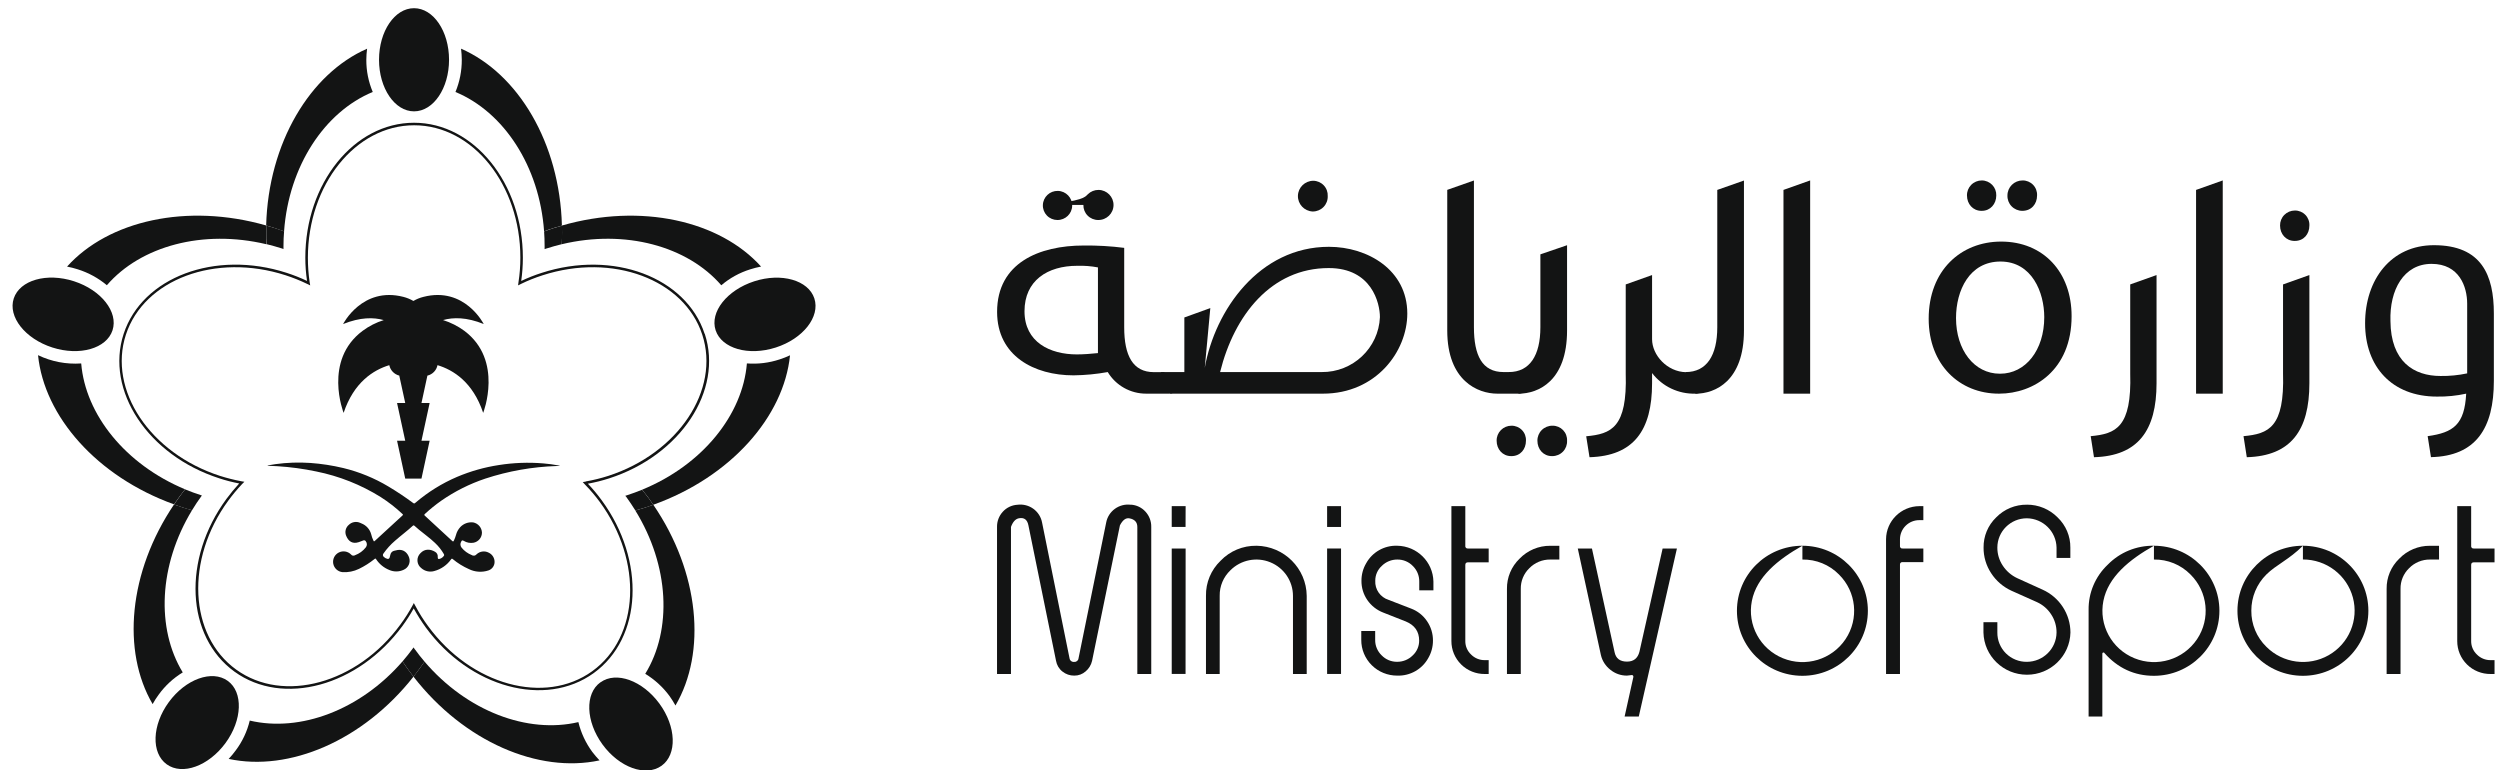 <svg width="305" height="94" xmlns="http://www.w3.org/2000/svg" xmlns:xlink="http://www.w3.org/1999/xlink" xml:space="preserve" overflow="hidden"><defs><clipPath id="clip0"><rect x="124" y="128" width="305" height="94"/></clipPath><clipPath id="clip1"><rect x="124" y="128" width="305" height="94"/></clipPath><clipPath id="clip2"><rect x="125" y="129" width="304" height="93"/></clipPath><clipPath id="clip3"><rect x="125" y="129" width="305" height="93"/></clipPath><clipPath id="clip4"><rect x="125" y="129" width="305" height="93"/></clipPath></defs><g clip-path="url(#clip0)" transform="translate(-124 -128)"><g clip-path="url(#clip1)"><g clip-path="url(#clip2)"><g clip-path="url(#clip3)"><g clip-path="url(#clip4)"><path d="M32.891 27.223C33.464 19.269 37.785 12.662 43.634 10.219 43.114 8.976 42.849 7.64 42.856 6.292 42.859 5.841 42.891 5.39 42.95 4.942 36.038 7.985 30.989 16.449 30.721 26.508 31.044 26.605 31.376 26.708 31.702 26.814 32.099 26.942 32.491 27.077 32.886 27.223" fill="#131414" fill-rule="nonzero" fill-opacity="1" transform="matrix(1.007 0 0 1 125.535 129)"/><path d="M66.552 26.513C66.289 16.443 61.252 7.988 54.331 4.937 54.388 5.384 54.418 5.835 54.422 6.287 54.429 7.636 54.169 8.974 53.656 10.222 59.502 12.665 63.829 19.263 64.393 27.22 64.785 27.074 65.179 26.934 65.583 26.808 65.903 26.705 66.232 26.608 66.552 26.522" fill="#131414" fill-rule="nonzero" fill-opacity="1" transform="matrix(1.007 0 0 1 125.535 129)"/><path d="M48.636 12.585C50.982 12.585 52.878 9.773 52.878 6.292 52.878 2.812 50.982 0 48.636 0 46.291 0 44.395 2.812 44.395 6.292 44.395 9.773 46.3 12.585 48.636 12.585" fill="#131414" fill-rule="nonzero" fill-opacity="1" transform="matrix(1.007 0 0 1 125.535 129)"/><path d="M88.964 43.337C88.455 49.606 83.579 55.721 76.274 58.741 76.531 59.073 76.786 59.408 77.046 59.748 77.238 60.034 77.429 60.3 77.618 60.583 87.019 57.191 93.435 49.832 94.19 42.347 93.78 42.54 93.359 42.707 92.928 42.847 91.651 43.273 90.301 43.439 88.959 43.337" fill="#131414" fill-rule="nonzero" fill-opacity="1" transform="matrix(1.007 0 0 1 125.535 129)"/><path d="M66.532 28.796C74.22 26.948 81.76 29.03 85.861 33.804 86.885 32.925 88.077 32.264 89.365 31.859 89.796 31.72 90.235 31.607 90.68 31.521 85.675 25.921 76.148 23.739 66.555 26.513 66.555 26.799 66.569 27.068 66.569 27.351 66.569 27.832 66.555 28.315 66.532 28.796" fill="#131414" fill-rule="nonzero" fill-opacity="1" transform="matrix(1.007 0 0 1 125.535 129)"/><path d="M64.45 29.396C64.527 29.373 64.587 29.348 64.653 29.325 65.288 29.122 65.906 28.947 66.532 28.793 66.558 28.318 66.575 27.838 66.575 27.363 66.575 27.077 66.575 26.808 66.558 26.528 66.238 26.622 65.906 26.716 65.585 26.814 65.182 26.942 64.79 27.08 64.393 27.226 64.436 27.82 64.456 28.404 64.456 29.016 64.456 29.145 64.456 29.273 64.456 29.402" fill="#131414" fill-rule="nonzero" fill-opacity="1" transform="matrix(1.007 0 0 1 125.535 129)"/><path d="M97.136 35.408C96.412 33.183 93.146 32.242 89.845 33.321 86.544 34.399 84.445 37.073 85.177 39.298 85.91 41.523 89.162 42.464 92.465 41.395 95.769 40.325 97.862 37.642 97.136 35.408" fill="#131414" fill-rule="nonzero" fill-opacity="1" transform="matrix(1.007 0 0 1 125.535 129)"/><path d="M75.447 61.284C79.577 68.017 79.932 75.828 76.648 81.205 77.8 81.911 78.802 82.836 79.597 83.927 79.856 84.295 80.094 84.677 80.309 85.072 84.091 78.579 83.235 68.846 77.624 60.578L77.624 60.578 76.651 60.921C76.251 61.049 75.848 61.169 75.439 61.284" fill="#131414" fill-rule="nonzero" fill-opacity="1" transform="matrix(1.007 0 0 1 125.535 129)"/><path d="M48.568 81.551C54.706 89.508 63.727 93.366 71.111 91.767 70.798 91.438 70.504 91.091 70.23 90.729 69.436 89.641 68.863 88.406 68.546 87.097 62.397 88.552 55.043 85.778 49.906 79.712 49.7 80.023 49.474 80.338 49.246 80.653 49.017 80.967 48.8 81.256 48.568 81.551" fill="#131414" fill-rule="nonzero" fill-opacity="1" transform="matrix(1.007 0 0 1 125.535 129)"/><path d="M71.217 82.243C69.318 83.616 69.435 87.014 71.472 89.828 73.508 92.642 76.711 93.798 78.622 92.425 80.533 91.052 80.407 87.643 78.362 84.837 76.317 82.031 73.128 80.859 71.231 82.243" fill="#131414" fill-rule="nonzero" fill-opacity="1" transform="matrix(1.007 0 0 1 125.535 129)"/><path d="M19.558 60.549C14.037 68.786 13.211 78.445 16.966 84.9 17.182 84.502 17.425 84.12 17.693 83.756 18.475 82.662 19.469 81.736 20.616 81.033 17.381 75.688 17.701 67.957 21.737 61.255 21.368 61.15 20.996 61.038 20.616 60.909 20.235 60.781 19.909 60.678 19.558 60.549" fill="#131414" fill-rule="nonzero" fill-opacity="1" transform="matrix(1.007 0 0 1 125.535 129)"/><path d="M47.241 79.689C42.107 85.641 34.834 88.358 28.733 86.911 28.421 88.225 27.844 89.462 27.037 90.546 26.774 90.911 26.487 91.259 26.179 91.587 33.501 93.171 42.444 89.379 48.571 81.551 48.393 81.311 48.207 81.067 48.036 80.83 47.75 80.45 47.492 80.072 47.244 79.686" fill="#131414" fill-rule="nonzero" fill-opacity="1" transform="matrix(1.007 0 0 1 125.535 129)"/><path d="M26.064 82.063C24.165 80.687 20.97 81.845 18.928 84.657 16.886 87.468 16.775 90.861 18.671 92.245 20.567 93.629 23.756 92.454 25.798 89.648 27.84 86.842 27.961 83.439 26.064 82.063" fill="#131414" fill-rule="nonzero" fill-opacity="1" transform="matrix(1.007 0 0 1 125.535 129)"/><path d="M30.726 26.508C21.131 23.739 11.609 25.921 6.601 31.524 7.044 31.61 7.482 31.722 7.911 31.862 9.197 32.271 10.391 32.929 11.423 33.798 15.513 29.025 23.061 26.951 30.752 28.799 30.726 28.315 30.712 27.835 30.712 27.343 30.712 27.057 30.712 26.791 30.726 26.508" fill="#131414" fill-rule="nonzero" fill-opacity="1" transform="matrix(1.007 0 0 1 125.535 129)"/><path d="M20.899 58.696C13.66 55.658 8.826 49.575 8.314 43.34 6.512 43.467 4.709 43.118 3.083 42.33 3.835 49.798 10.208 57.134 19.558 60.532 19.775 60.211 20.007 59.88 20.241 59.559 20.476 59.239 20.684 58.973 20.899 58.684" fill="#131414" fill-rule="nonzero" fill-opacity="1" transform="matrix(1.007 0 0 1 125.535 129)"/><path d="M32.82 29.396C32.82 29.268 32.82 29.139 32.82 29.01 32.82 28.398 32.846 27.806 32.894 27.22 32.5 27.074 32.108 26.934 31.704 26.808 31.378 26.702 31.052 26.599 30.732 26.522 30.732 26.808 30.732 27.074 30.732 27.357 30.732 27.846 30.732 28.327 30.769 28.787 31.393 28.942 32.013 29.116 32.651 29.319L32.651 29.319 32.843 29.391" fill="#131414" fill-rule="nonzero" fill-opacity="1" transform="matrix(1.007 0 0 1 125.535 129)"/><path d="M12.107 39.298C12.831 37.073 10.745 34.387 7.439 33.312 4.133 32.236 0.875 33.178 0.143 35.408-0.589 37.639 1.516 40.328 4.819 41.395 8.123 42.461 11.383 41.523 12.107 39.298" fill="#131414" fill-rule="nonzero" fill-opacity="1" transform="matrix(1.007 0 0 1 125.535 129)"/><path d="M83.842 39.724C81.602 32.814 72.744 29.471 64.107 32.288 63.257 32.56 62.426 32.89 61.621 33.278 61.754 32.34 61.821 31.395 61.822 30.449 61.822 21.371 55.907 13.975 48.634 13.975 41.36 13.975 35.466 21.365 35.466 30.443 35.465 31.39 35.535 32.335 35.674 33.272 34.869 32.887 34.038 32.557 33.189 32.282 24.543 29.471 15.696 32.814 13.454 39.736 11.212 46.657 16.403 54.554 25.046 57.357 25.834 57.618 26.639 57.828 27.454 57.983 26.907 58.581 26.392 59.209 25.913 59.862 20.547 67.213 20.999 76.651 26.885 80.942 32.771 85.232 41.892 82.709 47.235 75.364 47.733 74.681 48.188 73.968 48.596 73.228 49.036 74.031 49.524 74.807 50.058 75.55 55.395 82.892 64.522 85.392 70.402 81.119 76.282 76.846 76.723 67.39 71.383 60.048 70.867 59.333 70.305 58.653 69.698 58.012 70.57 57.854 71.43 57.637 72.272 57.363 80.916 54.56 86.107 46.651 83.862 39.73M69.458 57.749C69.324 57.775 69.204 57.797 69.078 57.815 69.169 57.909 69.252 57.998 69.335 58.101 69.99 58.774 70.597 59.493 71.151 60.251 76.382 67.459 75.971 76.709 70.233 80.882 64.496 85.054 55.561 82.598 50.33 75.376 49.755 74.594 49.241 73.768 48.794 72.907 48.731 72.796 48.671 72.676 48.611 72.573 48.553 72.676 48.496 72.796 48.439 72.899 48.008 73.693 47.523 74.458 46.989 75.187 41.761 82.394 32.826 84.863 27.094 80.693 21.362 76.523 20.913 67.25 26.144 60.063 26.655 59.363 27.207 58.694 27.798 58.061 27.886 57.963 27.981 57.875 28.084 57.775 27.955 57.752 27.823 57.734 27.706 57.712 26.836 57.546 25.976 57.328 25.132 57.059 16.646 54.302 11.543 46.574 13.729 39.83 15.914 33.086 24.597 29.82 33.077 32.583 33.979 32.877 34.859 33.233 35.712 33.649 35.82 33.707 35.938 33.764 36.058 33.818 36.032 33.692 36.018 33.569 35.992 33.441 35.848 32.448 35.776 31.446 35.777 30.443 35.777 21.54 41.538 14.284 48.648 14.284 55.758 14.284 61.518 21.54 61.518 30.443 61.518 31.447 61.441 32.449 61.29 33.441 61.27 33.569 61.252 33.692 61.241 33.818L61.576 33.649C62.429 33.23 63.313 32.874 64.218 32.583 72.684 29.825 81.353 33.08 83.553 39.822 85.752 46.563 80.635 54.302 72.167 57.059 71.277 57.347 70.368 57.573 69.447 57.734" fill="#131414" fill-rule="nonzero" fill-opacity="1" transform="matrix(1.007 0 0 1 125.535 129)"/><path d="M77.04 59.751C76.791 59.405 76.534 59.076 76.268 58.747 75.676 58.987 75.061 59.222 74.435 59.422 74.366 59.448 74.3 59.465 74.229 59.488L74.229 59.488 74.366 59.648C74.752 60.186 75.113 60.732 75.45 61.278 75.859 61.167 76.254 61.047 76.666 60.918 76.983 60.812 77.306 60.7 77.621 60.586 77.432 60.3 77.232 60.014 77.049 59.751" fill="#131414" fill-rule="nonzero" fill-opacity="1" transform="matrix(1.007 0 0 1 125.535 129)"/><path d="M48.757 78.25C48.691 78.162 48.636 78.073 48.576 77.984 48.562 78.016 48.543 78.046 48.519 78.073 48.113 78.645 47.678 79.168 47.241 79.689 47.492 80.075 47.758 80.453 48.033 80.833 48.21 81.073 48.385 81.316 48.571 81.556 48.802 81.27 49.028 80.964 49.251 80.647 49.474 80.329 49.695 80.029 49.912 79.717 49.512 79.243 49.123 78.759 48.768 78.253" fill="#131414" fill-rule="nonzero" fill-opacity="1" transform="matrix(1.007 0 0 1 125.535 129)"/><path d="M22.847 59.422C22.18 59.205 21.528 58.964 20.899 58.701 20.676 58.987 20.45 59.273 20.241 59.576 20.032 59.88 19.775 60.226 19.558 60.549 19.912 60.675 20.264 60.798 20.619 60.918 20.973 61.038 21.359 61.15 21.737 61.255 22.097 60.652 22.489 60.057 22.918 59.471 22.926 59.465 22.931 59.457 22.933 59.448L22.933 59.448 22.847 59.422" fill="#131414" fill-rule="nonzero" fill-opacity="1" transform="matrix(1.007 0 0 1 125.535 129)"/><path d="M45.639 43.548C45.765 44.175 46.24 44.672 46.86 44.827L46.86 44.827 46.86 44.881 47.57 48.17 46.58 48.17 47.57 52.772 46.58 52.772 47.57 57.388 49.537 57.388 50.527 52.772 49.537 52.772 50.527 48.17 49.537 48.17 50.255 44.827C50.88 44.679 51.359 44.178 51.479 43.548 53.407 44.135 55.77 45.622 57.014 49.369 57.014 49.369 59.519 42.971 54.726 39.358 53.946 38.783 53.076 38.34 52.151 38.048 53.39 37.697 55.012 37.688 57.08 38.532 57.08 38.532 54.771 33.918 49.769 35.22 49.344 35.327 48.937 35.494 48.559 35.717 48.182 35.497 47.777 35.33 47.355 35.22 42.358 33.921 40.042 38.535 40.042 38.535 42.115 37.691 43.737 37.699 44.967 38.051 44.047 38.34 43.182 38.783 42.41 39.361 37.599 42.971 40.105 49.371 40.105 49.371 41.349 45.625 43.72 44.138 45.633 43.551" fill="#131414" fill-rule="nonzero" fill-opacity="1" transform="matrix(1.007 0 0 1 125.535 129)"/><path d="M66.298 55.838C66.149 55.838 66.032 55.838 65.912 55.855 62.973 55.95 60.063 56.468 57.271 57.391 55.371 58.032 53.572 58.941 51.928 60.091 51.236 60.583 50.577 61.12 49.955 61.699 49.872 61.787 49.846 61.827 49.955 61.925 51.068 62.943 52.157 63.964 53.258 64.993 53.376 65.105 53.41 65.056 53.467 64.945 53.57 64.731 53.653 64.508 53.716 64.278 53.807 63.916 53.987 63.582 54.239 63.306 54.64 62.875 55.223 62.662 55.807 62.734 56.402 62.854 56.839 63.365 56.865 63.972 56.866 64.571 56.447 65.088 55.861 65.211 55.446 65.288 55.018 65.207 54.66 64.985 54.497 64.896 54.44 64.905 54.357 65.065 54.208 65.3 54.226 65.604 54.403 65.82 54.724 66.215 55.14 66.521 55.612 66.712 55.805 66.849 56.071 66.81 56.216 66.624 56.61 66.249 57.2 66.168 57.68 66.424 58.123 66.632 58.402 67.079 58.395 67.568 58.389 68.033 58.09 68.445 57.649 68.594 56.867 68.855 56.012 68.795 55.275 68.426 54.575 68.112 53.921 67.705 53.333 67.213 53.244 67.141 53.204 67.133 53.124 67.239 52.632 67.941 51.908 68.448 51.079 68.669 50.542 68.823 49.963 68.697 49.54 68.331 49.255 68.121 49.076 67.796 49.051 67.442 49.025 67.088 49.156 66.741 49.409 66.492 49.932 65.92 50.624 65.977 51.193 66.323 51.413 66.447 51.537 66.691 51.508 66.941 51.508 67.207 51.562 67.247 51.808 67.159 51.991 67.091 52.147 66.966 52.255 66.804 52.312 66.733 52.28 66.678 52.255 66.604 51.964 66.095 51.6 65.632 51.173 65.231 50.561 64.642 49.875 64.156 49.226 63.615 49.043 63.455 48.848 63.3 48.674 63.132 48.605 63.077 48.576 63.069 48.502 63.132 47.798 63.784 47.041 64.344 46.325 64.979 45.8 65.434 45.333 65.953 44.935 66.524 44.884 66.582 44.859 66.658 44.865 66.735 44.871 66.812 44.907 66.883 44.967 66.933 45.083 67.052 45.231 67.137 45.393 67.176 45.451 67.197 45.516 67.192 45.571 67.163 45.625 67.133 45.665 67.082 45.679 67.021 45.716 66.901 45.736 66.781 45.773 66.661 45.819 66.439 45.984 66.261 46.203 66.201 46.355 66.157 46.509 66.123 46.666 66.097 47.395 65.992 47.861 66.461 48.05 67.047 48.235 67.631 47.95 68.261 47.389 68.509 46.836 68.777 46.192 68.786 45.63 68.534 44.98 68.27 44.426 67.813 44.043 67.224 43.983 67.119 43.943 67.127 43.852 67.199 43.27 67.671 42.637 68.075 41.964 68.403 41.343 68.709 40.652 68.846 39.962 68.8 39.406 68.74 38.956 68.325 38.85 67.776 38.746 67.227 39.012 66.674 39.506 66.414 40 66.154 40.607 66.247 41 66.644 41.115 66.801 41.334 66.841 41.498 66.733 42.009 66.541 42.457 66.213 42.793 65.783 42.968 65.565 42.968 65.255 42.793 65.036 42.763 64.98 42.711 64.938 42.65 64.921 42.589 64.903 42.523 64.911 42.467 64.942 42.296 65.019 42.12 65.087 41.941 65.142 41.191 65.391 40.7 65.062 40.419 64.379 40.215 63.903 40.349 63.349 40.748 63.02 41.111 62.672 41.649 62.58 42.107 62.785 42.155 62.803 42.201 62.828 42.253 62.851 42.837 63.076 43.279 63.566 43.443 64.17 43.505 64.448 43.601 64.718 43.728 64.974 43.766 65.054 43.8 65.068 43.88 64.996 45.001 63.952 46.111 62.917 47.246 61.879 47.335 61.799 47.295 61.759 47.229 61.702 46.417 60.932 45.534 60.24 44.592 59.636 42.201 58.135 39.557 57.079 36.79 56.519 35.225 56.188 33.638 55.972 32.042 55.875 31.716 55.852 31.381 55.844 31.052 55.83 30.988 55.841 30.922 55.826 30.869 55.787 31.204 55.732 31.51 55.675 31.833 55.627 33.244 55.431 34.671 55.382 36.092 55.481 37.432 55.578 38.762 55.786 40.068 56.101 41.989 56.569 43.828 57.326 45.522 58.347 46.56 58.97 47.566 59.646 48.536 60.371 48.679 60.483 48.731 60.389 48.822 60.323 50.331 59.024 52.028 57.963 53.856 57.177 55.477 56.487 57.178 56.002 58.919 55.735 60.698 55.451 62.505 55.384 64.301 55.535 64.919 55.585 65.534 55.668 66.143 55.784 66.2 55.782 66.255 55.801 66.298 55.838" fill="#131414" fill-rule="nonzero" fill-opacity="1" transform="matrix(1.007 0 0 1 125.535 129)"/><path d="M139.503 44.392C139.503 44.392 141.816 47.026 140.14 47.026L140.14 47.026 137.349 47.026C135.437 47.035 133.662 46.033 132.681 44.392 131.312 44.642 129.923 44.776 128.531 44.792 123.783 44.792 119.276 42.438 119.276 37.05 119.276 31.067 124.381 28.953 129.767 28.953 131.407 28.934 133.047 29.029 134.675 29.239L134.675 38.935C134.675 42.367 135.713 44.401 138.267 44.401L139.503 44.401 139.503 44.392ZM131.494 31.624C130.666 31.466 129.823 31.4 128.98 31.427 125.391 31.427 122.596 33.22 122.596 36.97 122.596 40.763 125.708 42.238 128.94 42.238 129.778 42.238 130.696 42.158 131.494 42.078ZM124.822 24.005C124.855 23.03 125.669 22.264 126.644 22.29 127.62 22.316 128.392 23.124 128.372 24.1 128.354 25.076 127.551 25.853 126.575 25.841 126.096 25.838 125.639 25.642 125.308 25.295 124.978 24.949 124.802 24.483 124.822 24.005 129.725 23.517 129.919 23.049 130.264 22.704 130.609 22.359 131.078 22.166 131.566 22.169 132.58 22.18 133.393 23.011 133.382 24.025 133.371 25.039 132.54 25.852 131.526 25.841 131.042 25.841 130.579 25.647 130.241 25.301 129.903 24.956 129.719 24.488 129.73 24.005" fill="#131414" fill-rule="nonzero" fill-opacity="1" transform="matrix(1.007 0 0 1 125.535 129)"/><path d="M139.102 44.392 141.962 44.392 141.962 37.731 145.108 36.587 144.436 43.874C145.675 36.813 151.06 29.11 159.478 29.11 164.186 29.11 168.973 31.945 168.973 37.25 168.973 41.878 165.184 47.026 158.76 47.026L140.261 47.026 139.102 44.392ZM159.449 31.704C152.508 31.704 148.009 37.425 146.293 44.392L158.591 44.392C162.37 44.434 165.498 41.466 165.656 37.691 165.656 35.975 164.657 31.704 159.469 31.704ZM157.496 24.803C156.485 24.748 155.7 23.902 155.721 22.889 155.743 21.877 156.564 21.065 157.576 21.053 158.061 21.058 158.522 21.261 158.854 21.615 159.186 21.968 159.358 22.443 159.332 22.927 159.35 23.416 159.17 23.892 158.831 24.245 158.493 24.599 158.025 24.8 157.536 24.803Z" fill="#131414" fill-rule="nonzero" fill-opacity="1" transform="matrix(1.007 0 0 1 125.535 129)"/><path d="M181.833 44.392C181.833 44.392 184.146 47.026 182.47 47.026L182.47 47.026 179.876 47.026C177.522 47.026 173.813 45.47 173.813 39.324L173.813 22.163 177.045 21.019 177.045 38.926C177.045 42.358 178.043 44.392 180.634 44.392L181.833 44.392Z" fill="#131414" fill-rule="nonzero" fill-opacity="1" transform="matrix(1.007 0 0 1 125.535 129)"/><path d="M181.552 54.646C180.514 54.646 179.796 53.807 179.796 52.769 179.786 52.286 179.971 51.82 180.309 51.475 180.647 51.13 181.109 50.936 181.592 50.936 182.073 50.931 182.535 51.124 182.868 51.472 183.201 51.819 183.374 52.289 183.348 52.769 183.348 53.807 182.671 54.646 181.592 54.646L181.592 54.646 181.552 54.646ZM181.266 44.392C183.817 44.392 185.096 42.358 185.096 38.926L185.096 30.031 188.328 28.916 188.328 39.327C188.328 45.473 184.856 47.029 182.462 47.029ZM186.492 54.646C185.453 54.646 184.736 53.807 184.736 52.769 184.728 52.28 184.919 51.809 185.265 51.463 185.611 51.118 186.083 50.927 186.572 50.936 187.053 50.931 187.514 51.126 187.846 51.473 188.179 51.82 188.353 52.289 188.328 52.769 188.353 53.26 188.175 53.74 187.835 54.095 187.495 54.45 187.023 54.649 186.532 54.646Z" fill="#131414" fill-rule="nonzero" fill-opacity="1" transform="matrix(1.007 0 0 1 125.535 129)"/><path d="M203.255 44.392C203.255 44.392 205.569 47.026 203.896 47.026 201.836 47.09 199.873 46.153 198.627 44.512L198.627 44.512 198.627 45.762C198.627 51.508 196.393 54.628 191.048 54.78L190.647 52.226C193.682 51.94 195.635 51.188 195.435 44.566L195.435 33.701 198.627 32.557 198.627 40.376C198.627 42.333 200.463 44.366 202.737 44.406L203.255 44.392Z" fill="#131414" fill-rule="nonzero" fill-opacity="1" transform="matrix(1.007 0 0 1 125.535 129)"/><path d="M202.697 44.392C205.251 44.392 206.527 42.358 206.527 38.926L206.527 38.926 206.527 22.169 209.759 21.025 209.759 39.33C209.759 45.476 206.287 47.032 203.893 47.032L202.697 44.392Z" fill="#131414" fill-rule="nonzero" fill-opacity="1" transform="matrix(1.007 0 0 1 125.535 129)"/><path d="M214.547 22.169 217.779 21.013 217.779 47.026 214.547 47.026 214.547 22.169" fill="#131414" fill-rule="nonzero" fill-opacity="1" transform="matrix(1.007 0 0 1 125.535 129)"/><path d="M240.637 47.026C235.889 47.026 232.139 43.514 232.139 37.888 232.139 31.985 236.049 28.473 240.917 28.473 246.022 28.473 249.454 32.191 249.454 37.571 249.454 44.149 244.878 47.026 240.677 47.026L240.677 47.026 240.637 47.026ZM240.797 44.592C243.869 44.592 246.142 41.732 246.142 37.691 246.142 34.696 244.667 30.907 240.837 30.907 237.084 30.907 235.451 34.419 235.451 37.808 235.451 41.681 237.645 44.592 240.757 44.592ZM238.535 24.723C237.496 24.723 236.778 23.885 236.778 22.847 236.768 22.364 236.953 21.897 237.291 21.552 237.629 21.208 238.092 21.013 238.575 21.013 239.053 21.016 239.509 21.213 239.84 21.558 240.17 21.904 240.346 22.369 240.328 22.847 240.328 23.885 239.61 24.723 238.575 24.723ZM241.681 22.847C241.68 22.36 241.873 21.893 242.217 21.549 242.561 21.206 243.027 21.013 243.514 21.013 243.995 21.008 244.457 21.202 244.79 21.549 245.122 21.897 245.296 22.366 245.27 22.847 245.27 23.885 244.592 24.723 243.474 24.723 242.985 24.719 242.518 24.518 242.18 24.164 241.842 23.811 241.662 23.335 241.681 22.847" fill="#131414" fill-rule="nonzero" fill-opacity="1" transform="matrix(1.007 0 0 1 125.535 129)"/><path d="M251.768 52.212C254.8 51.926 256.754 51.173 256.556 44.552L256.556 44.552 256.556 33.701 259.745 32.557 259.745 45.762C259.745 51.508 257.511 54.628 252.166 54.78L251.768 52.212Z" fill="#131414" fill-rule="nonzero" fill-opacity="1" transform="matrix(1.007 0 0 1 125.535 129)"/><path d="M264.533 22.169 267.765 21.013 267.765 47.026 264.533 47.026 264.533 22.169" fill="#131414" fill-rule="nonzero" fill-opacity="1" transform="matrix(1.007 0 0 1 125.535 129)"/><path d="M270.282 52.212C273.314 51.926 275.267 51.173 275.07 44.552L275.07 44.552 275.07 33.701 278.262 32.557 278.262 45.762C278.262 51.508 276.025 54.628 270.679 54.78L270.282 52.212ZM276.465 28.392C275.427 28.392 274.709 27.555 274.709 26.519 274.699 26.036 274.883 25.569 275.221 25.223 275.559 24.878 276.022 24.683 276.506 24.683 276.987 24.678 277.449 24.873 277.781 25.221 278.114 25.569 278.288 26.038 278.262 26.519 278.262 27.555 277.581 28.392 276.506 28.392Z" fill="#131414" fill-rule="nonzero" fill-opacity="1" transform="matrix(1.007 0 0 1 125.535 129)"/><path d="M292.591 52.212C295.703 51.774 297.061 50.816 297.259 47.026 296.095 47.283 294.902 47.403 293.709 47.384 288.275 47.384 285.012 43.754 285.012 38.449 285.012 33.1 288.158 28.913 293.349 28.913 299.135 28.913 300.611 32.583 300.611 37.25L300.611 37.25 300.611 45.476C300.611 51.219 298.457 54.651 292.991 54.771L292.591 52.212ZM288.083 38.168C288.123 43.116 290.915 44.87 294.147 44.87 295.234 44.886 296.318 44.779 297.379 44.552L297.379 36.055C297.379 33.978 296.421 31.192 293.071 31.192 289.679 31.192 287.963 34.384 288.083 38.174" fill="#131414" fill-rule="nonzero" fill-opacity="1" transform="matrix(1.007 0 0 1 125.535 129)"/><path d="M135.478 60.569C136.161 60.608 136.8 60.916 137.255 61.427 137.716 61.934 137.966 62.598 137.952 63.283L137.952 63.283 137.952 81.228 136.265 81.228 136.265 63.295C136.265 62.707 135.944 62.355 135.301 62.236 134.873 62.157 134.491 62.443 134.157 63.094L130.782 79.626C130.669 80.126 130.397 80.576 130.007 80.907 129.627 81.246 129.134 81.431 128.626 81.425 128.106 81.432 127.6 81.257 127.196 80.93 126.784 80.606 126.507 80.142 126.418 79.626L123.068 63.086C122.933 62.396 122.552 62.11 121.924 62.228 121.506 62.307 121.184 62.659 120.958 63.286L120.958 81.228 119.267 81.228 119.267 63.295C119.254 62.61 119.502 61.946 119.962 61.438 120.418 60.929 121.056 60.621 121.738 60.58 123.156 60.394 124.471 61.353 124.727 62.76L128.054 79.323C128.095 79.598 128.35 79.789 128.626 79.752 128.885 79.772 129.113 79.582 129.14 79.323L132.49 62.76C132.748 61.355 134.061 60.397 135.478 60.58" fill="#131414" fill-rule="nonzero" fill-opacity="1" transform="matrix(1.007 0 0 1 125.535 129)"/><path d="M142.108 63.289 140.432 63.289 140.432 60.749 142.117 60.749 142.108 63.289ZM142.108 81.222 140.432 81.222 140.432 65.917 142.117 65.917Z" fill="#131414" fill-rule="nonzero" fill-opacity="1" transform="matrix(1.007 0 0 1 125.535 129)"/><path d="M150.694 65.58C154.047 65.629 156.749 68.342 156.786 71.695L156.786 71.695 156.786 81.228 155.122 81.228 155.122 71.695C155.121 69.901 154.038 68.284 152.38 67.6 150.722 66.915 148.814 67.298 147.548 68.569 146.696 69.383 146.223 70.516 146.244 71.695L146.244 81.228 144.582 81.228 144.582 71.695C144.551 70.08 145.195 68.525 146.358 67.405 147.486 66.219 149.058 65.558 150.694 65.583" fill="#131414" fill-rule="nonzero" fill-opacity="1" transform="matrix(1.007 0 0 1 125.535 129)"/><path d="M160.945 63.289 159.258 63.289 159.258 60.749 160.945 60.749 160.945 63.289ZM160.945 81.222 159.258 81.222 159.258 65.917 160.945 65.917Z" fill="#131414" fill-rule="nonzero" fill-opacity="1" transform="matrix(1.007 0 0 1 125.535 129)"/><path d="M167.755 65.58C170.151 65.619 172.086 67.546 172.137 69.942L172.137 69.942 172.137 71.02 170.421 71.02 170.421 69.942C170.431 69.233 170.151 68.551 169.646 68.054 169.157 67.54 168.475 67.254 167.766 67.264 167.064 67.259 166.388 67.535 165.89 68.031 165.377 68.496 165.087 69.158 165.092 69.85 165.035 70.907 165.701 71.868 166.711 72.187L169.431 73.245C170.22 73.544 170.897 74.082 171.364 74.784 171.839 75.483 172.089 76.31 172.082 77.155 172.083 77.905 171.886 78.642 171.51 79.291 170.761 80.653 169.309 81.478 167.755 81.425 166.597 81.431 165.485 80.974 164.666 80.155 163.847 79.336 163.39 78.224 163.396 77.066L163.396 75.985 165.081 75.985 165.081 77.066C165.071 77.777 165.356 78.46 165.867 78.954 166.355 79.462 167.031 79.747 167.735 79.74 168.437 79.747 169.113 79.472 169.611 78.977 170.124 78.51 170.414 77.848 170.409 77.155 170.409 76.045 169.869 75.266 168.79 74.818L166.07 73.74C165.28 73.436 164.602 72.898 164.125 72.198 163.655 71.506 163.408 70.687 163.419 69.85 163.414 69.1 163.612 68.363 163.991 67.716 164.739 66.353 166.192 65.526 167.746 65.58" fill="#131414" fill-rule="nonzero" fill-opacity="1" transform="matrix(1.007 0 0 1 125.535 129)"/><path d="M176.001 60.749 176.001 65.58C175.982 65.674 176.011 65.772 176.079 65.839 176.147 65.907 176.244 65.936 176.338 65.917L178.832 65.917 178.832 67.602 176.338 67.602C176.115 67.602 176.001 67.708 176.001 67.916L176.001 77.201C175.993 77.824 176.246 78.422 176.699 78.851 177.136 79.297 177.736 79.545 178.36 79.537L178.832 79.537 178.832 81.228 178.36 81.228C177.288 81.238 176.257 80.819 175.497 80.063 174.737 79.307 174.312 78.278 174.316 77.206L174.316 60.749 176.001 60.749Z" fill="#131414" fill-rule="nonzero" fill-opacity="1" transform="matrix(1.007 0 0 1 125.535 129)"/><path d="M187.395 67.264 186.294 67.264C185.338 67.253 184.419 67.635 183.755 68.323 183.078 68.984 182.705 69.894 182.722 70.84L182.722 81.228 181.046 81.228 181.046 70.845C181.025 69.458 181.577 68.124 182.573 67.159 183.543 66.144 184.888 65.576 186.291 65.585L187.393 65.585 187.395 67.264Z" fill="#131414" fill-rule="nonzero" fill-opacity="1" transform="matrix(1.007 0 0 1 125.535 129)"/><path d="M197.017 86.416 195.301 86.416 196.359 81.605C196.375 81.538 196.358 81.466 196.313 81.413 196.269 81.362 196.199 81.341 196.133 81.359 196.047 81.365 195.961 81.375 195.876 81.391 195.776 81.409 195.674 81.42 195.573 81.425 194.842 81.427 194.133 81.173 193.57 80.707 192.993 80.257 192.589 79.622 192.426 78.908L189.626 65.917 191.342 65.917 194.082 78.548C194.234 79.328 194.735 79.717 195.59 79.717 196.382 79.717 196.885 79.32 197.094 78.525L199.906 65.917 201.639 65.917 197.017 86.416Z" fill="#131414" fill-rule="nonzero" fill-opacity="1" transform="matrix(1.007 0 0 1 125.535 129)"/><path d="M216.84 65.58C221.221 65.581 224.772 69.133 224.772 73.514 224.772 77.895 221.221 81.446 216.84 81.448 212.46 81.446 208.909 77.895 208.909 73.514 208.909 69.133 212.46 65.581 216.84 65.58 213.856 67.271 211.293 69.385 210.717 72.313 210.142 75.242 211.715 78.168 214.475 79.304 217.234 80.44 220.412 79.468 222.064 76.983 223.716 74.498 223.383 71.192 221.268 69.086 220.106 67.895 218.504 67.236 216.84 67.264" fill="#131414" fill-rule="nonzero" fill-opacity="1" transform="matrix(1.007 0 0 1 125.535 129)"/><path d="M231.493 62.457 231.021 62.457C230.397 62.451 229.798 62.695 229.355 63.134 228.912 63.572 228.662 64.17 228.661 64.793L228.661 65.58C228.642 65.674 228.671 65.772 228.739 65.839 228.807 65.907 228.905 65.936 228.999 65.917L231.493 65.917 231.493 67.579 228.999 67.579C228.905 67.56 228.807 67.589 228.739 67.657 228.671 67.725 228.642 67.822 228.661 67.916L228.661 81.228 226.974 81.228 226.974 64.793C226.986 62.564 228.791 60.76 231.021 60.749L231.493 60.749 231.493 62.457Z" fill="#131414" fill-rule="nonzero" fill-opacity="1" transform="matrix(1.007 0 0 1 125.535 129)"/><path d="M244.035 60.569C245.432 60.562 246.773 61.121 247.753 62.119 248.757 63.081 249.318 64.415 249.303 65.806L249.303 65.806 249.303 67.064 247.63 67.064 247.63 65.806C247.59 63.84 246 62.26 244.035 62.231 242.06 62.231 240.459 63.831 240.459 65.806 240.454 66.594 240.685 67.365 241.123 68.019 241.553 68.675 242.156 69.2 242.865 69.535L245.922 70.931C247.983 71.859 249.309 73.908 249.314 76.168 249.248 79.03 246.908 81.316 244.045 81.316 241.181 81.316 238.841 79.03 238.775 76.168L238.775 74.91 240.459 74.91 240.459 76.168C240.449 77.12 240.822 78.035 241.494 78.708 242.167 79.381 243.083 79.754 244.035 79.743 246.009 79.735 247.611 78.142 247.63 76.168 247.637 75.382 247.409 74.611 246.978 73.954 246.561 73.302 245.965 72.783 245.262 72.461L242.161 71.066C241.158 70.602 240.307 69.862 239.71 68.932 239.101 68.005 238.78 66.918 238.789 65.809 238.768 64.421 239.32 63.087 240.316 62.122 241.293 61.111 242.644 60.55 244.049 60.572" fill="#131414" fill-rule="nonzero" fill-opacity="1" transform="matrix(1.007 0 0 1 125.535 129)"/><path d="M259.431 65.58C263.811 65.581 267.362 69.133 267.362 73.514 267.362 77.895 263.811 81.446 259.431 81.448 257.062 81.448 255.06 80.519 253.424 78.662 253.396 78.602 253.336 78.585 253.247 78.616 253.212 78.644 253.187 78.684 253.178 78.728L253.178 78.728 253.178 86.416 251.514 86.416 251.514 73.402C251.487 71.324 252.326 69.328 253.83 67.894 255.297 66.383 257.323 65.546 259.428 65.58 256.443 67.271 253.88 69.385 253.304 72.313 252.729 75.242 254.302 78.168 257.062 79.304 259.822 80.44 262.999 79.468 264.651 76.983 266.303 74.498 265.97 71.192 263.855 69.086 262.693 67.895 261.091 67.236 259.428 67.264" fill="#131414" fill-rule="nonzero" fill-opacity="1" transform="matrix(1.007 0 0 1 125.535 129)"/><path d="M277.478 65.58C281.859 65.581 285.409 69.133 285.409 73.514 285.409 77.895 281.859 81.446 277.478 81.448 273.097 81.446 269.547 77.895 269.547 73.514 269.547 69.133 273.097 65.581 277.478 65.58 275.82 67.257 274.227 67.912 273.054 69.084 271.88 70.255 271.223 71.847 271.229 73.505 271.213 75.16 271.87 76.75 273.051 77.91 275.046 79.923 278.147 80.341 280.605 78.93 283.063 77.518 284.263 74.629 283.53 71.89 282.797 69.152 280.313 67.25 277.478 67.256" fill="#131414" fill-rule="nonzero" fill-opacity="1" transform="matrix(1.007 0 0 1 125.535 129)"/><path d="M293.972 67.264 292.877 67.264C291.922 67.253 291.001 67.635 290.337 68.323 289.662 68.984 289.287 69.894 289.305 70.84L289.305 81.228 287.62 81.228 287.62 70.845C287.597 69.458 288.152 68.124 289.147 67.159 290.117 66.144 291.461 65.576 292.865 65.585L293.967 65.585 293.972 67.264Z" fill="#131414" fill-rule="nonzero" fill-opacity="1" transform="matrix(1.007 0 0 1 125.535 129)"/><path d="M297.862 60.749 297.862 65.58C297.842 65.674 297.874 65.772 297.939 65.839 298.008 65.907 298.105 65.936 298.2 65.917L300.694 65.917 300.694 67.602 298.2 67.602C297.974 67.602 297.862 67.708 297.862 67.916L297.862 77.201C297.854 77.823 298.105 78.422 298.557 78.851 298.995 79.298 299.595 79.546 300.222 79.537L300.694 79.537 300.694 81.228 300.222 81.228C299.149 81.239 298.117 80.82 297.356 80.064 296.595 79.308 296.169 78.279 296.175 77.206L296.175 60.749 297.862 60.749Z" fill="#131414" fill-rule="nonzero" fill-opacity="1" transform="matrix(1.007 0 0 1 125.535 129)"/></g></g></g></g></g></svg>